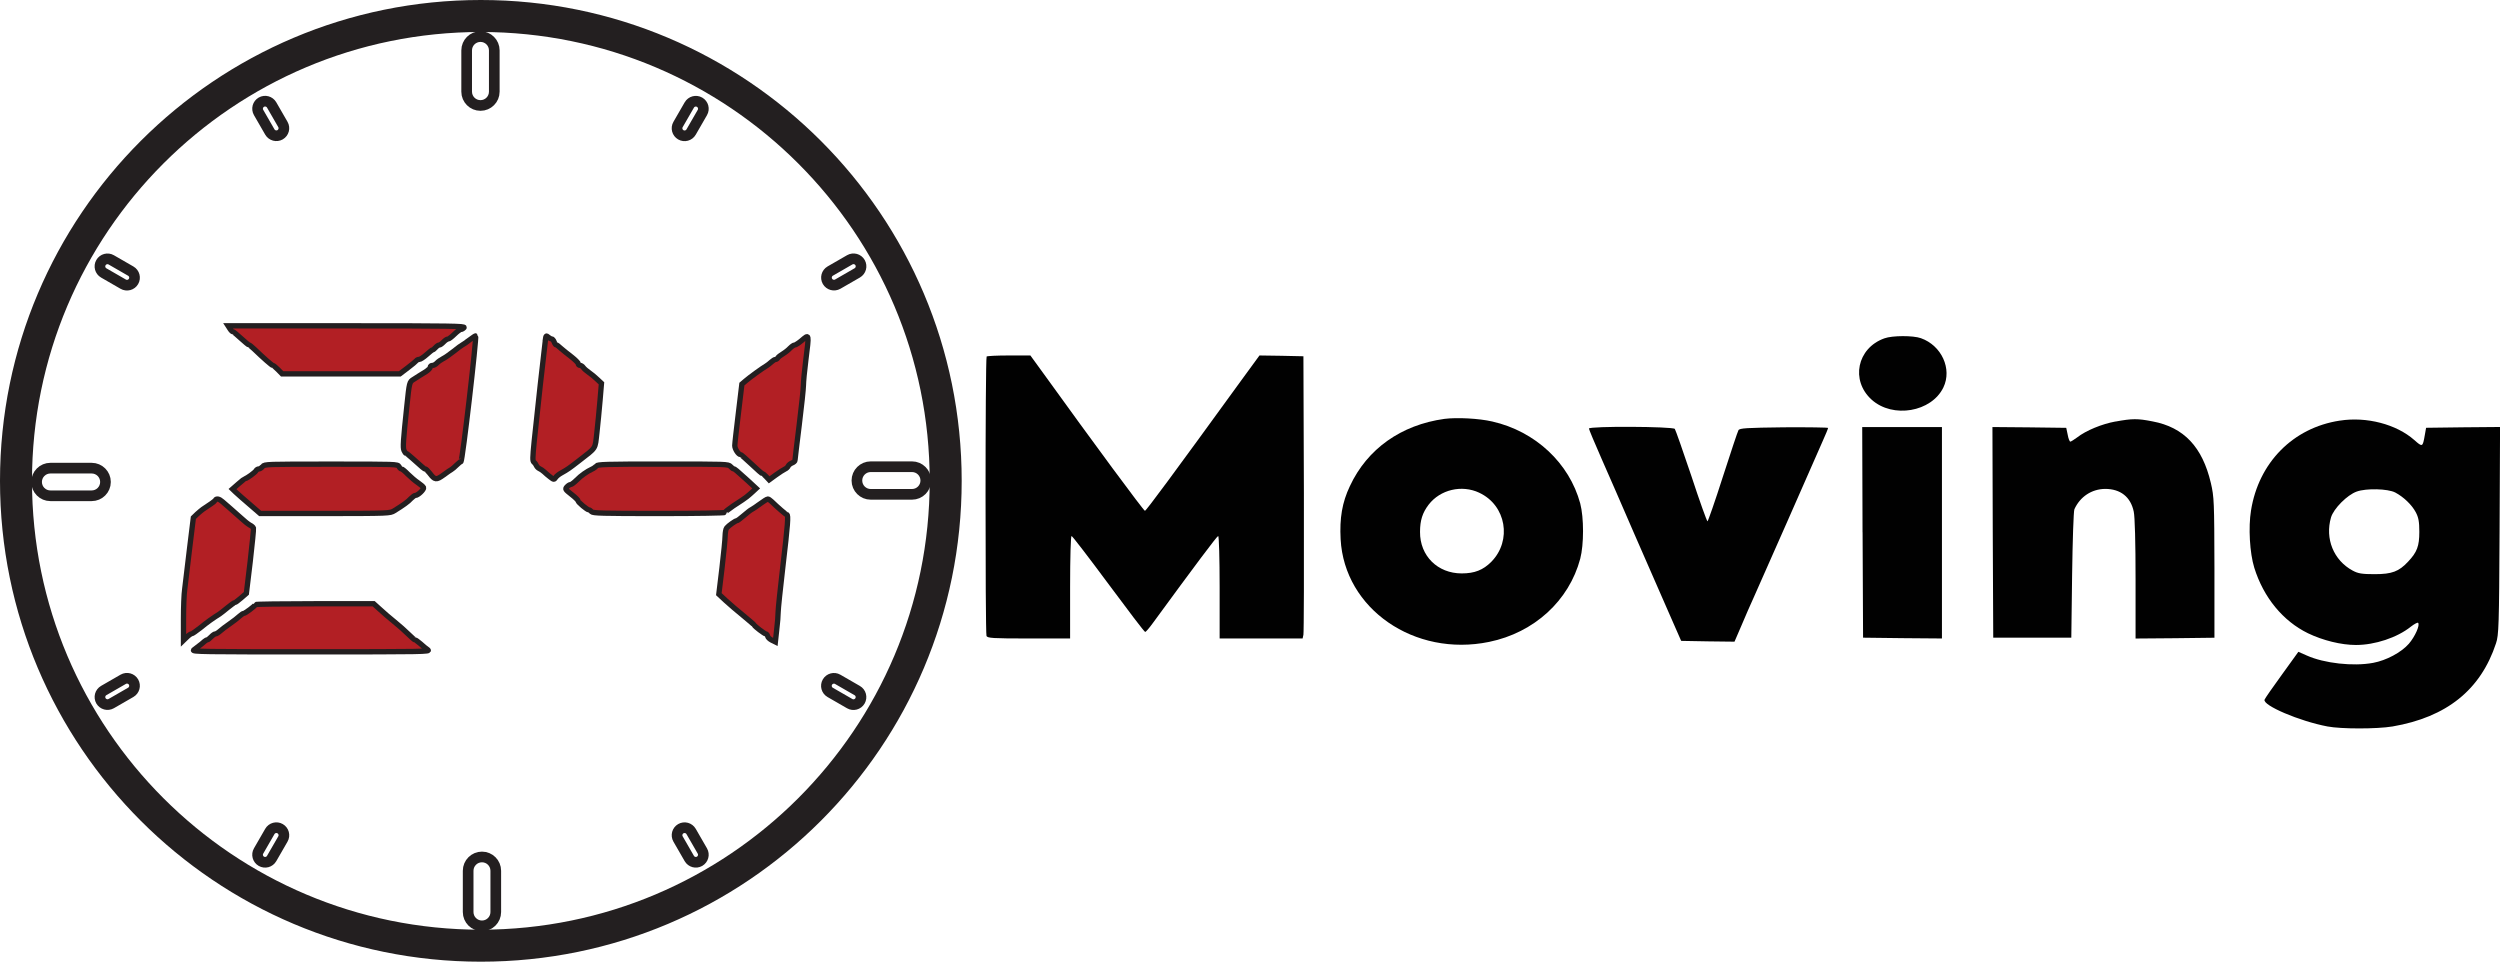 <?xml version="1.0" encoding="UTF-8"?>
<svg id="Layer_2" data-name="Layer 2" xmlns="http://www.w3.org/2000/svg" viewBox="0 0 468.81 180.34">
  <defs>
    <style>
      .cls-1 {
        fill: #b21f24;
      }

      .cls-1, .cls-2, .cls-3 {
        stroke: #231f20;
        stroke-miterlimit: 10;
      }

      .cls-4 {
        fill: #010101;
        stroke-width: 0px;
      }

      .cls-2 {
        stroke-width: 2px;
      }

      .cls-2, .cls-3 {
        fill: none;
      }

      .cls-3 {
        stroke-width: 6px;
      }
    </style>
  </defs>
  <g id="Layer_1-2" data-name="Layer 1">
    <g>
      <path class="cls-1" d="m43.12,61.65c.2.32.45.56.56.56.09,0,.79.56,1.51,1.24.74.68,1.42,1.24,1.51,1.24s.54.36.99.79c1.69,1.63,3.3,3.05,3.48,3.05.11,0,.54.36.97.79l.77.79h11.02s11.04,0,11.04,0l1.49-1.13c.81-.61,1.53-1.22,1.63-1.35.07-.11.32-.23.52-.23s.84-.41,1.38-.9,1.06-.9,1.15-.9.34-.2.56-.45.52-.45.68-.45c.14,0,.5-.25.79-.56s.65-.56.84-.56c.16,0,.7-.41,1.2-.9s1.04-.9,1.22-.9c.16,0,.43-.16.59-.34.25-.29-2.21-.34-21.99-.34h-22.26s.36.56.36.56Z"/>
      <path class="cls-1" d="m88.13,63.7c-.56.43-1.17.84-1.35.93s-.95.63-1.69,1.24c-.74.59-1.65,1.22-2.03,1.4-.38.2-.88.54-1.13.81-.23.25-.59.45-.84.45-.23,0-.41.14-.41.32s-.38.56-.84.86c-.47.29-1.02.61-1.2.74-.2.11-.68.43-1.06.68-.81.5-.81.47-1.29,5.08-.68,6.43-.77,7.76-.52,8.28.14.29.29.52.38.52s.61.41,1.15.9c2.03,1.83,2.26,2.03,2.46,2.03.11,0,.47.36.81.79.99,1.31,1.22,1.33,2.6.34.68-.5,1.35-.97,1.51-1.04.16-.09.56-.43.9-.77s.72-.65.86-.7c.29-.09,2.98-23.39,2.75-23.57-.05-.02-.52.29-1.08.7Z"/>
      <path class="cls-1" d="m102.28,63.72c-.18,1.26-1.67,14.74-2.1,19.01-.32,3.21-.32,3.75-.05,3.95.18.14.38.43.47.65.09.2.34.45.54.54.23.09.63.36.9.61.27.27.79.7,1.17.99.65.5.68.5.97.09.16-.25.63-.63,1.06-.86,1.24-.7,1.4-.81,3.3-2.28,3.36-2.62,3.02-2.08,3.39-5.26.18-1.56.43-4.27.59-6.05l.27-3.23-.77-.72c-.43-.43-1.13-.99-1.56-1.29s-.93-.72-1.08-.95-.45-.41-.63-.41-.32-.14-.32-.32c0-.16-.59-.74-1.29-1.29-.72-.54-1.6-1.26-1.99-1.6-.36-.36-.74-.63-.86-.63-.09,0-.27-.25-.38-.56s-.34-.56-.47-.56c-.16,0-.45-.16-.65-.34-.36-.32-.41-.29-.52.5Z"/>
      <path class="cls-1" d="m150.27,63.91c-.52.43-1.08.79-1.24.79-.18,0-.56.27-.88.59-.29.32-.88.79-1.33,1.06-.43.25-.88.61-.97.77s-.29.29-.43.29c-.16,0-.5.23-.77.47-.29.27-.72.61-.95.74-.74.43-3.05,2.1-3.84,2.78l-.74.63-.65,5.42c-.36,2.98-.68,5.73-.68,6.12,0,.61.68,1.67,1.08,1.67.09,0,1.02.81,2.08,1.81,1.04.99,1.96,1.81,2.08,1.81.09,0,.41.25.68.56l.52.56,1.24-.9c.68-.5,1.47-.99,1.72-1.11.27-.11.54-.38.61-.56.09-.2.41-.47.72-.59s.56-.34.56-.5.36-3.14.79-6.61.79-6.84.79-7.45.2-2.75.45-4.72c.63-5.08.68-4.92-.84-3.63Z"/>
      <path class="cls-1" d="m49.24,87.49c-.2.25-.52.45-.7.45s-.43.14-.52.32c-.18.34-1.76,1.49-2.05,1.49-.09.02-.65.45-1.26.99l-1.11.97.56.54c.56.52,1.33,1.2,3.59,3.14l1.04.9h12.17c12.14-.02,12.17-.02,12.98-.52,1.65-1.02,2.6-1.69,3.12-2.28.32-.32.68-.59.84-.59.47,0,1.65-1.13,1.53-1.47-.07-.16-.54-.56-1.04-.9-.52-.34-1.35-1.06-1.9-1.6-.52-.54-1.06-.99-1.2-.99s-.34-.2-.47-.45c-.25-.45-.47-.45-12.71-.45-12.19,0-12.48,0-12.87.45Z"/>
      <path class="cls-1" d="m111.81,87.4c-.16.2-.5.45-.77.56-.97.45-2.1,1.24-2.89,2.05-.47.47-.99.86-1.15.86s-.47.2-.68.43c-.38.41-.34.47.86,1.42.68.52,1.24,1.08,1.24,1.22.02.27,1.69,1.67,2.01,1.67.11,0,.34.16.5.34.25.29,1.94.34,12.66.34,7.29,0,12.39-.09,12.39-.2s.68-.65,1.49-1.2q2.17-1.4,2.55-1.72c.2-.16.68-.56,1.08-.93l.7-.65-1.49-1.38c-2.21-2.01-2.53-2.28-2.73-2.28-.09,0-.36-.2-.59-.45-.41-.45-.7-.45-12.64-.45-10.97,0-12.28.05-12.55.36Z"/>
      <path class="cls-1" d="m40.39,93.81c-.14.2-1.11.9-2.35,1.69-.2.14-.68.54-1.08.9l-.7.68-.72,5.87c-.38,3.23-.79,6.61-.9,7.52-.14.9-.23,3.45-.23,5.64v3.97s.63-.61.63-.61c.34-.34.74-.61.86-.61.14,0,.9-.52,1.69-1.15,1.26-1.04,2.42-1.85,3.57-2.57.2-.14.88-.65,1.53-1.2.63-.52,1.24-.95,1.35-.95.09,0,.63-.38,1.17-.86l.99-.86.72-5.98c.38-3.27.65-6.09.61-6.25s-.36-.43-.7-.59c-.32-.18-1.06-.77-1.63-1.31-.59-.52-1.49-1.33-1.99-1.76-.52-.43-1.2-1.02-1.51-1.31-.61-.54-1.11-.63-1.33-.27Z"/>
      <path class="cls-1" d="m142.53,94.49c-.68.5-1.4.97-1.58,1.06-.18.07-.84.59-1.47,1.13-.61.54-1.2.97-1.31.97-.25,0-1.56.93-1.9,1.35-.16.18-.27.84-.29,1.47,0,.61-.27,3.34-.59,6.05l-.59,4.9,1.31,1.22c.74.68,2.21,1.94,3.3,2.82,1.06.88,1.99,1.67,2.03,1.76.11.27,1.94,1.65,2.17,1.65.11,0,.27.18.34.43.05.23.41.56.77.74l.68.34.25-2.28c.16-1.26.27-2.73.27-3.3s.41-4.47.9-8.67c.9-7.67,1.06-9.62.72-9.62-.14,0-1.76-1.4-2.87-2.48-.27-.25-.56-.45-.68-.45-.14,0-.79.41-1.47.9Z"/>
      <path class="cls-1" d="m47.9,113.38c-.11.29-1.94,1.65-2.19,1.65-.14,0-.47.23-.77.5-.29.29-1.13.93-1.83,1.42-.72.5-1.56,1.13-1.85,1.4-.32.29-.7.52-.86.52s-.52.25-.81.56-.63.56-.72.56c-.11,0-.34.14-.5.27-.27.27-.59.52-2.05,1.63-.41.32,1.92.34,22.01.34,21.2,0,22.44-.02,21.9-.38-.32-.2-.93-.72-1.38-1.13-.45-.38-.9-.72-1.02-.72-.09,0-.68-.5-1.31-1.13-.63-.61-1.65-1.53-2.28-2.03-1.47-1.2-2.08-1.74-3.23-2.78l-.93-.84h-11.06c-6.07,0-11.08.07-11.13.16Z"/>
    </g>
    <g>
      <path class="cls-4" d="m353.36,63.45c-5.12,1.83-6.37,7.9-2.38,11.5,3.97,3.57,11.22,2.32,13.45-2.29,1.68-3.48-.34-7.87-4.21-9.24-1.43-.52-5.37-.52-6.86.03Z"/>
      <path class="cls-4" d="m270.86,78.55c-8.11,1.13-14.46,5.61-17.72,12.6-1.46,3.08-1.95,6.01-1.74,9.97.7,13.05,13.85,22.14,27.85,19.25,8.45-1.74,14.98-7.72,17.08-15.59.7-2.65.7-7.72,0-10.37-2.04-7.56-8.42-13.54-16.5-15.37-2.5-.58-6.62-.79-8.97-.49Zm6.53,13.85c5.06,2.35,6.19,8.97,2.26,12.96-1.53,1.53-3.11,2.17-5.55,2.17-4.51,0-7.84-3.29-7.81-7.78,0-2.17.46-3.6,1.62-5.12,2.17-2.81,6.19-3.78,9.49-2.23Z"/>
      <path class="cls-4" d="m396.71,79.04c-2.53.46-5.52,1.68-7.2,2.99-.58.43-1.16.79-1.28.79s-.37-.58-.49-1.31l-.27-1.28-6.92-.09-6.92-.06.06,19.73.09,19.77h14.64l.15-11.74c.09-6.47.27-12.02.43-12.35,1.07-2.35,3.23-3.78,5.76-3.81,2.87,0,4.79,1.49,5.37,4.27.21.98.34,5.8.34,12.69v11.1l7.41-.06,7.38-.09v-13.12c-.03-12.32-.06-13.3-.67-15.89-1.59-6.77-5.06-10.46-10.95-11.56-2.78-.55-3.78-.55-6.92.03Z"/>
      <path class="cls-4" d="m438.74,78.88c-8.75,1.34-15.19,7.87-16.62,16.84-.52,3.17-.24,7.99.61,10.74,1.74,5.58,5.37,10,10.07,12.29,2.78,1.34,6.22,2.2,9,2.2,3.54,0,7.72-1.37,10.31-3.45.64-.49,1.25-.82,1.34-.7.4.4-.58,2.59-1.74,3.93-1.43,1.62-4.21,3.11-6.68,3.57-3.75.7-9.18.09-12.44-1.37l-1.59-.7-3.08,4.27c-1.71,2.35-3.17,4.45-3.26,4.7-.4,1.07,6.53,4.03,11.8,5.03,2.56.49,9.27.49,12.2,0,10.13-1.74,16.53-6.86,19.4-15.59.52-1.53.58-3.29.67-21.14l.09-19.43-6.95.06-6.92.09-.24,1.37c-.4,2.29-.43,2.29-1.98.92-3.36-2.96-8.94-4.42-13.97-3.63Zm10.43,13.48c1.56.82,3.11,2.32,3.84,3.69.52.98.67,1.77.67,3.69,0,2.68-.43,3.81-2.1,5.58-1.74,1.86-3.02,2.35-6.28,2.35-2.38,0-3.11-.12-4.12-.67-3.57-1.92-5.22-5.98-4.06-9.97.49-1.65,3.02-4.21,4.82-4.85,1.77-.64,5.83-.55,7.23.18Z"/>
      <path class="cls-4" d="m297.97,80.38c0,.15,1.04,2.65,2.32,5.55s4.09,9.33,6.22,14.27c2.17,4.94,5,11.47,6.34,14.49l2.41,5.49,5,.09,5,.06,1.34-3.11c.73-1.74,1.71-3.97,2.17-4.97s3.32-7.53,6.41-14.49c3.05-6.95,6.01-13.7,6.59-14.98s1.04-2.41,1.04-2.53c0-.09-3.72-.15-8.27-.12-6.98.09-8.33.15-8.54.55-.15.24-1.46,4.21-2.93,8.75-1.46,4.58-2.78,8.33-2.87,8.33-.12,0-1.49-3.81-3.02-8.48-1.56-4.64-2.96-8.63-3.11-8.85-.4-.46-16.11-.55-16.11-.06Z"/>
      <path class="cls-4" d="m349.28,99.81l.09,19.77,7.41.09,7.38.06v-39.65h-14.95l.06,19.73Z"/>
      <path class="cls-3" d="m90.17,3C42.03,3,3,42.03,3,90.17s39.03,87.17,87.17,87.17,87.17-39.03,87.17-87.17S138.31,3,90.17,3Z"/>
      <path class="cls-4" d="m185.02,66.87c-.27.24-.27,51.73-.03,52.37.15.43,1.16.49,7.93.49h7.75v-9.61c0-5.58.12-9.61.27-9.61s3.26,4.06,6.92,9,6.74,9,6.89,9c.12,0,.76-.73,1.4-1.62,7.99-10.92,12.08-16.38,12.29-16.38.15,0,.27,4.33.27,9.61v9.61h15.56l.15-.7c.09-.37.12-12.26.09-26.45l-.09-25.77-4.12-.09-4.12-.06-3.39,4.64c-12.9,17.78-17.87,24.49-18.09,24.49-.24,0-9.55-12.6-19.22-26.02l-2.26-3.11h-4.03c-2.2,0-4.12.09-4.21.21Z"/>
      <g>
        <path class="cls-2" d="m90.1,19.78c1.43,0,2.59-1.16,2.59-2.59v-7.74c0-1.43-1.16-2.59-2.59-2.59s-2.59,1.16-2.59,2.59v7.74c0,1.43,1.16,2.59,2.59,2.59Z"/>
        <path class="cls-2" d="m50.94,19.68c-.39-.67-1.25-.91-1.93-.52-.67.39-.91,1.25-.52,1.93l2.11,3.66c.39.67,1.25.91,1.93.52.67-.39.91-1.25.52-1.93l-2.11-3.66Z"/>
        <path class="cls-2" d="m24.52,50.84l-3.66-2.11c-.67-.39-1.54-.16-1.93.52-.39.67-.16,1.54.52,1.93l3.66,2.11c.67.39,1.54.16,1.93-.52.39-.67.16-1.54-.52-1.93Z"/>
        <path class="cls-2" d="m23.11,127.38l-3.66,2.11c-.67.39-.91,1.25-.52,1.93.39.67,1.25.91,1.93.52l3.66-2.11c.67-.39.91-1.25.52-1.93-.39-.67-1.25-.91-1.93-.52Z"/>
        <path class="cls-2" d="m52.53,155.4c-.67-.39-1.54-.16-1.93.52l-2.11,3.66c-.39.67-.16,1.54.52,1.93s1.54.16,1.93-.52l2.11-3.66c.39-.67.16-1.54-.52-1.93Z"/>
        <path class="cls-2" d="m129.6,155.92c-.39-.67-1.25-.91-1.93-.52-.67.39-.91,1.25-.52,1.93l2.11,3.66c.39.67,1.25.91,1.93.52.67-.39.91-1.25.52-1.93l-2.11-3.66Z"/>
        <path class="cls-2" d="m160.75,129.5l-3.66-2.11c-.67-.39-1.54-.16-1.93.52s-.16,1.54.52,1.93l3.66,2.11c.67.39,1.54.16,1.93-.52s.16-1.54-.52-1.93Z"/>
        <path class="cls-2" d="m157.1,53.28l3.66-2.11c.67-.39.91-1.25.52-1.93-.39-.67-1.25-.91-1.93-.52l-3.66,2.11c-.67.39-.91,1.25-.52,1.93.39.67,1.25.91,1.93.52Z"/>
        <path class="cls-2" d="m131.19,19.17c-.67-.39-1.54-.16-1.93.52l-2.11,3.66c-.39.67-.16,1.54.52,1.93.67.39,1.54.16,1.93-.52l2.11-3.66c.39-.67.16-1.54-.52-1.93Z"/>
        <path class="cls-2" d="m19.78,90.38c0-1.43-1.16-2.59-2.59-2.59h-7.74c-1.43,0-2.59,1.16-2.59,2.59s1.16,2.59,2.59,2.59h7.74c1.43,0,2.59-1.16,2.59-2.59Z"/>
        <path class="cls-2" d="m90.38,160.7c-1.43,0-2.59,1.16-2.59,2.59v7.74c0,1.43,1.16,2.59,2.59,2.59s2.59-1.16,2.59-2.59v-7.74c0-1.43-1.16-2.59-2.59-2.59Z"/>
        <path class="cls-2" d="m171.02,87.52h-7.74c-1.43,0-2.59,1.16-2.59,2.59s1.16,2.59,2.59,2.59h7.74c1.43,0,2.59-1.16,2.59-2.59s-1.16-2.59-2.59-2.59Z"/>
      </g>
    </g>
  </g>
</svg>
